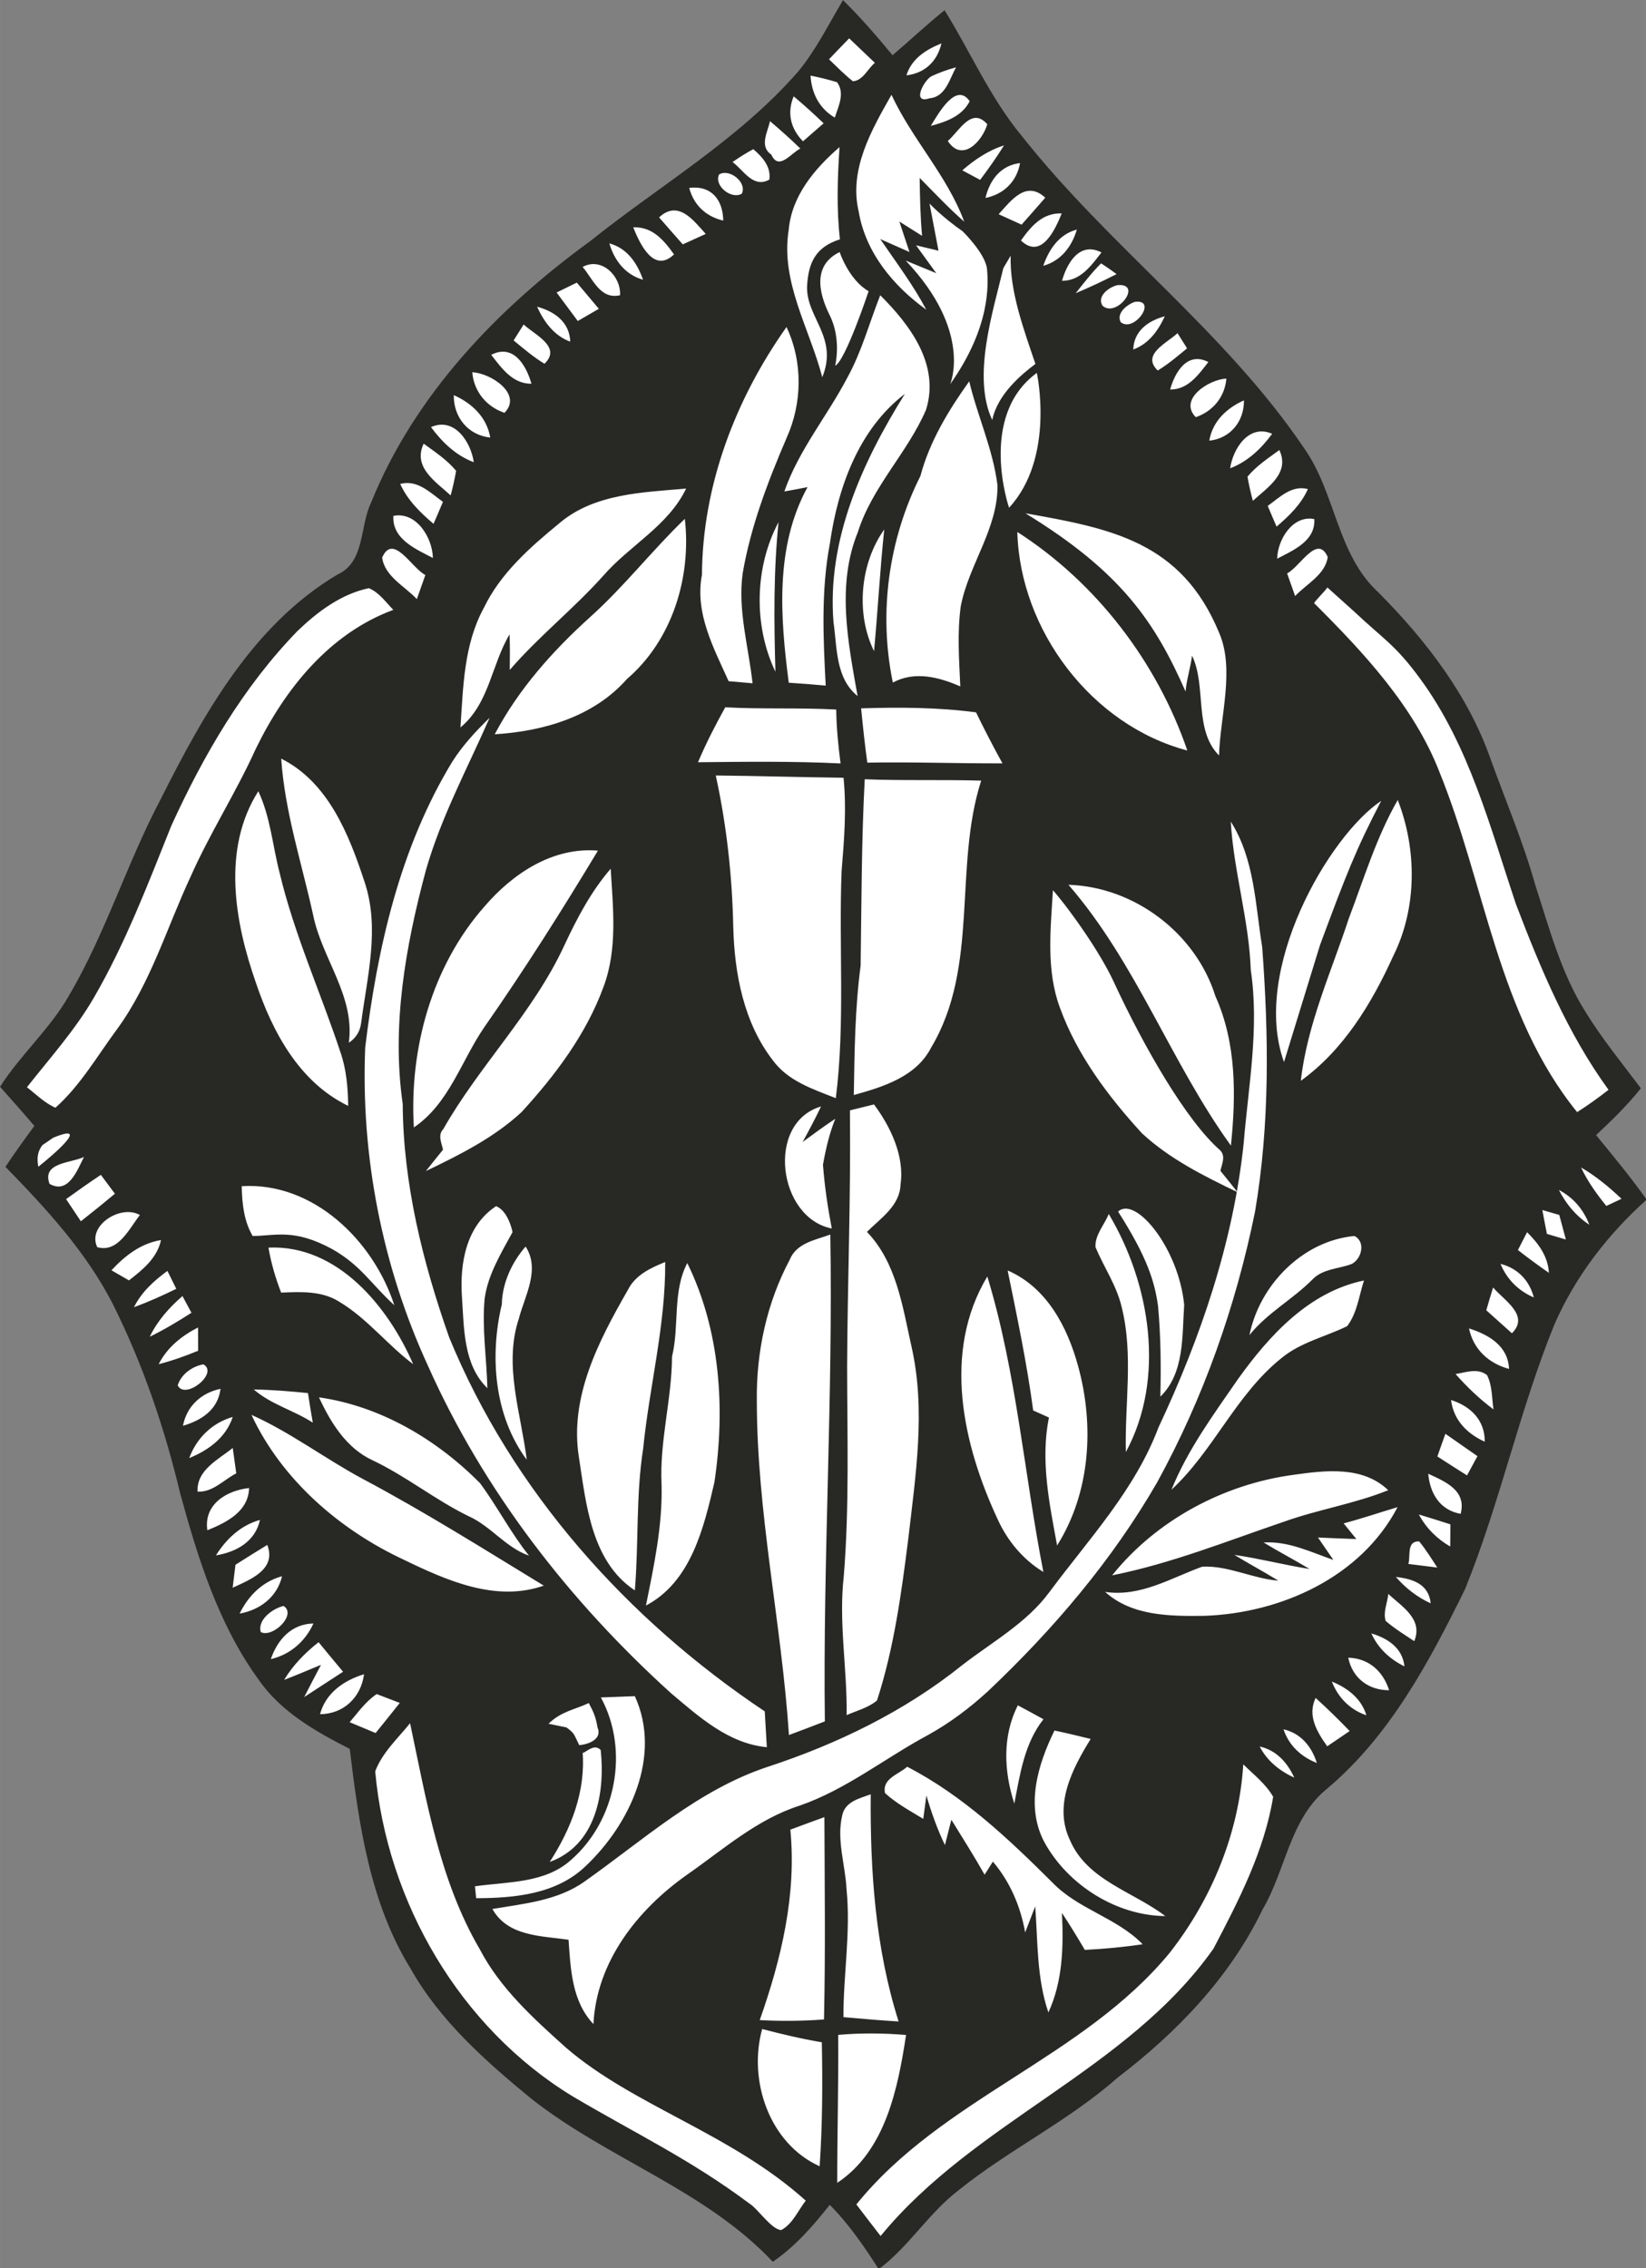 <?xml version="1.0" encoding="UTF-8" standalone="no"?>
<!-- Created with Inkscape (http://www.inkscape.org/) -->
<svg id="svg2" xmlns:rdf="http://www.w3.org/1999/02/22-rdf-syntax-ns#" xmlns="http://www.w3.org/2000/svg" height="299.35" width="217.28" version="1.1" xmlns:cc="http://creativecommons.org/ns#" xmlns:dc="http://purl.org/dc/elements/1.1/" viewBox="0 0 217.276 299.352">
 <rect x="0" y="0" width="217.276" height="299.352" fill="#808080" stroke="none"/>
 <g id="layer1" transform="translate(-99.933 -445.54)">
  <g id="g4433" transform="matrix(1.129 0 0 1.129 86.02 426.11)">
   <path id="path5035" d="m102.88 279.86 6.165-6.611 6.165 7.131 10.251-9.062 24.695-18.954s13.919-18.068 14.339-25.632l14.374-16.25 13.891-39.443 10.603-14.112-5.883-7.879 5.2-4.99s-7.989-7.708-16.754-37.346c0 0-7.651-14.485-15.673-21.244l-4.75-13.757-18.87-21.69s-22.061-20.056-23.547-28.895l-6.388 3.64-5.683-5.98-7.168 10.622-21.319 16.602-17.307 15.302-7.651 13.816-3.046 9.434s-11.097 4.384-20.446 22.873c-9.349 18.489-12.291 30.044-19.959 36.452l3.992 4.727-3.362 5.463s15.442 13.866 19.014 34.771c3.572 20.905 14.392 29.204 21.01 32.46 0 0-1.366 22.27 21.85 41.074z" fill-rule="evenodd" fill="#fff"/>
   <g id="#282925ff" transform="matrix(.939 0 0 .939 6.629 9.147)">
    <path id="path4425" fill="#282925" d="m105.48 17.46c2.22-2.71 3.77-5.87 5.55-8.86 2.2 2.16 4.2 4.49 6.17 6.86 2.18-1.85 4.25-3.81 6.48-5.6 3.25 5.24 5.71 10.98 9.69 15.75 10.85 13.71 25.31 24.28 35.13 38.85 3.89 5.55 4.04 13.15 9.19 17.87 5.93 5.97 11.24 12.84 14.02 20.88 1.88 5.18 4.04 10.26 5.53 15.58 1.75 5.37 3.2 10.94 6.24 15.76 2.06 3.35 4.55 6.39 6.9 9.52-1.68 2.11-3.61 4-5.58 5.83 2.16 2.63 4.33 5.25 6.3 8.03-4.84 4.34-8.88 9.57-11.49 15.55-4.37 10.75-6.76 22.19-11.12 32.94-4.46 9.05-9.36 18.28-17.21 24.87-4.62 3.76-5.12 10.13-8.01 15.02-4.06 8.44-10.67 15.3-18.05 20.93-6.11 5.41-13.55 8.97-19.88 14.08-3.69 2.85-6.12 6.97-9.86 9.76-1.82-2.83-3.72-5.62-6.1-8.01-2.07 2.63-4.3 5.18-7.09 7.09-8.44-8.97-20.58-12.8-30.11-20.33-5.65-4.65-11.28-9.62-14.93-16.06-5.12-8.22-6.5-18.04-7.64-27.46-4.24-2.16-8.56-4.6-11.33-8.6-4.99-6.84-7.56-15.08-9.77-23.16-1.94-8.14-4.65-16.12-8.4-23.62-3.32-6.49-8.31-11.9-13.37-17.08 1.15-1.74 2.37-3.42 3.6-5.09-1.39-1.65-2.84-3.26-4.27-4.88 2.54-3.98 6.17-7.15 8.53-11.26 4.61-7.81 7.25-16.56 11.48-24.56 5.33-10.59 11.49-21.69 21.98-27.93 3.48-1.58 2.77-6 4.21-8.97 5.39-13.38 15.75-24.17 27.28-32.55 8.7-6.97 18.54-12.66 25.93-21.15m3.81-1.49c0.97 0.93 1.92 1.9 2.98 2.74 1.26-0.11 1.83-1.56 2.73-2.3-1.07-1.02-2.14-2.03-3.2-3.05-0.85 0.87-1.68 1.74-2.51 2.61m9.64 2c2.3-0.28 3.83-1.73 4.36-3.98-1.92 0.77-3.72 1.9-4.36 3.98m3.11 0.11c-0.96 0.53-2.51 3.51-0.21 2.74 1.99-0.18 2.47-2.42 3.28-3.85-1.06 0.28-2.08 0.65-3.07 1.11m-15.05-0.08c0.13 2.21 1.09 4.09 3.02 5.23 0.44-1.41 1.3-3.02 0.28-4.41-1.09-0.33-2.19-0.6-3.3-0.82m14.97 6.26c1.9-0.5 3.89-1.2 4.85-3.07-1.72-2.48-3.93 1.61-4.85 3.07m-17.07-3.68c-0.86 2.07-0.38 4.03 1.16 5.6 0.86-0.74 1.71-1.49 2.57-2.24-1.21-1.16-2.45-2.29-3.73-3.36m8.1 14.36c0.85 5.09 4.33 9.27 8.41 12.2-1.64-3.1-3.76-5.9-5.73-8.79 1.21 0.53 2.42 1.08 3.64 1.61-0.42-1.27-0.85-2.53-1.26-3.79 0.94 0.59 1.89 1.18 2.83 1.78-0.22-2.4-0.27-4.8-0.3-7.21 1.82 1.84 3.6 3.74 5.55 5.45-2.13-5.75-6.49-10.26-9.06-15.8-2.49 4.38-5.33 9.32-4.08 14.55m11.09-8.8c1.8 2.74 4.29 0.04 4.92-2.08-1.96-2.25-3.5 0.87-4.92 2.08m-22.14-2.47c-0.29 1.37-1.36 3.13 0.16 4.16 0.93 2.07 2.43-0.16 3.62-0.75-1.22-1.18-2.48-2.31-3.78-3.41m-4.66 5.09c1.39 1.03 2.56 3.3 4.58 2.19 0.23-1.61-0.87-2.83-2-3.79-0.89 0.48-1.75 1.02-2.58 1.6m6.99 8.44c-1.04 6.48 2.6 12.28 4.18 18.35 2.037-4.987-2.03-7.43-1.89-11.32 0.153-3.027 1.125-4.903 4.09-5.85-0.44-3.82-0.3-7.66-0.05-11.48-3.09 2.68-5.95 6.05-6.33 10.3m21.62-7.41c0.55 0.3 1.66 0.9 2.22 1.19 1.04-1.39 2.05-2.81 2.97-4.29-1.96 0.62-3.65 1.77-5.19 3.1m2.88 3.44c2.29-0.46 3.89-2.04 4.31-4.34-2.41 0.28-3.78 2.11-4.31 4.34m-33.17-2.92c-0.67 1.4 1.55 3.16 2.83 2.39 0.69-1.41-1.54-3.18-2.83-2.39m-3.72 1.67c0.57 2.14 2.09 3.57 4.24 4.07-0.04-2.6-1.48-4.41-4.24-4.07m-3.75 3.67c0.97 1.12 1.96 2.24 2.95 3.36 0.95-0.44 1.91-0.87 2.86-1.3-1.55-1.71-3.42-4.28-5.81-2.06m-3.22 1.24c0.81 2.01 2.54 5.8 5.08 3.37-1.26-1.77-2.7-3.48-5.08-3.37m-2.97 2c0.62 2.12 1.98 3.9 4.19 4.52-0.72-2.06-1.97-3.93-4.19-4.52m-3.33 2.93c1.28 1.49 2.2 4.1 4.66 3.52 0.14-2.36-2.29-4.81-4.66-3.52m52.39 0.14c-1.31 5.48-3.915 13.53-1.385 18.92 0.661-3.242 3.705-5.727 5.374-6.987-1.41-4.19-3.211-8.989-3.081-13.469m11.26 0.947c-1.15 1.15-2.15 2.44-3.16 3.72 1.73-0.73 3.42-1.53 5.09-2.38-0.63-0.47-1.27-0.91-1.93-1.34m-67.8 3.63c0.88 1.18 1.76 2.36 2.64 3.55 0.65-0.38 1.96-1.14 2.62-1.52-0.91-1.09-1.83-2.17-2.74-3.26-0.63 0.31-1.89 0.92-2.52 1.23m69.86-0.92c-1.04 0.22-2.62 1.36-1.89 2.56 1.75 1.6 5.09-2.81 1.89-2.56m-33.64 11.49c-2.51 4.8-6.07 9.04-7.86 14.2 0.96-0.17 1.92-0.35 2.89-0.54-4.09 7.44-3.39 16.25-2.34 24.35 1.54 0.1 3.07 0.22 4.6 0.36-0.31-5.9-0.59-11.86 0.52-17.69 0.99-6.96 3.57-14.22 9.34-18.63-5.3 8.49-9.72 18.16-8.89 28.42 0.46 3.18 0.24 6.97 3 9.2-1.19-6.7-2.64-13.83 0.03-20.4 1.77-5.64 6.18-9.88 8.49-15.23 1.75-5.61-1.96-10.54-5.7-14.27-1.35 3.42-2.3 7-4.08 10.23m35.75-9.4c-0.93 0.34-2.31 1.4-1.73 2.52 1.67 1.39 4.69-2.93 1.73-2.52m-74.4 0.6c0.86 1.88 2.11 3.61 4.13 4.35-0.08-2.43-1.96-3.77-4.13-4.35m-1.67 2.21c-0.31 0.5-0.94 1.49-1.25 1.99 1.24 1.02 2.47 2.07 3.84 2.9 2.2-2.1-1.24-3.61-2.59-4.89m22.2 31.16c-0.91 4.78 1.44 9.06 3.32 13.25 0.99 0.09 1.98 0.17 2.98 0.26-0.49-4.54-1.86-9.07-1.23-13.68 1-5.84 3.13-11.41 5.46-16.84 1.97-4.36 2.05-9.49 0-13.83-6.37 8.99-10.46 19.73-10.53 30.84m-26.24-27.38c1.29 1.65 2.65 3.62 5.01 3.6-0.65-2.3-2.25-5.01-5.01-3.6m-2.36 2.17c0.2 2.39 1.76 4.29 4.01 5.05 2.31-2.34-1.73-4.96-4.01-5.05m55.8 12.92c-3.97 7.91-5.23 17.03-3.43 25.71 2.73-1.47 5.74-0.68 8.4 0.48-0.15-3.33-0.4-6.69 0.06-10 1-5.16 4.63-9.64 4.57-15.03-0.55-4.46-2.48-8.6-3.52-12.95-2.59 3.63-4.92 7.46-6.08 11.79m-58.1-10.07c-0.04 2.74 1.78 4.99 4.54 5.28-0.43-2.53-2.27-4.27-4.54-5.28m-2.84 3.98c1.39 1.88 3.1 3.53 5.33 4.37-0.36-2.52-2.41-5.67-5.33-4.37m-0.91 2.06c-1.39 2.93 1.49 4.73 3.36 6.44 0.27-1.01 0.5-2.03 0.68-3.06-1.13-1.37-2.63-2.35-4.04-3.38m-2.92 5.01c0.9 2.02 2.49 3.56 4.15 4.97 0.3-0.68 0.88-2.06 1.17-2.74-1.6-1.14-3.16-2.79-5.32-2.23m19.82 4.89c-3.65 3-7.34 6.23-9.42 10.57-2.48 4.53-2.56 9.83-2.9 14.86 3.61-3 3.85-7.81 6.12-11.59 0.05 1.48 0.04 2.96 0.02 4.43 3.62-4.2 8-7.64 11.69-11.78 3.28-3.75 8.05-6.17 10.27-10.8-5.41 0.48-11.42 0.61-15.78 4.31m-20.67-0.91c-0.18 2.89 2.79 4.13 4.92 5.24-0.06-2.56-2.08-5.81-4.92-5.24m24.44 12.65c-4.65 4.21-8.88 8.96-11.82 14.54 6.05-0.37 12.32-2.18 16.45-6.87 5.66-4.85 8.05-12.68 7.22-19.95-4.1 3.95-7.6 8.48-11.85 12.28m23.13 6.75c-0.18-6.21-0.25-12.42 0.39-18.62-2.99 5.59-3.14 12.9-0.39 18.62m12.28-2.56c0.47-5.04 0.74-10.11 1.27-15.15-3.01 4.22-3.57 10.5-1.27 15.15m17.84-14.84c0.33 12.21 9.23 24.06 21.17 27.21-3.78-11.03-11.36-20.92-21.17-27.21m-79.09 3.19c0.31 2.33 2.82 3.57 4.32 5.17 0.36-1 0.71-2 1.06-3-1.72-0.88-4.01-5.28-5.38-2.17m-10.53 9.13c-6.77 6.96-11.71 15.47-15.72 24.25-2.91 7.26-5.71 14.62-9.64 21.4-2.34 4.04-5.47 7.51-8.34 11.16 1.15 0.89 2.2 1.96 3.55 2.55 3.13-2.79 5.23-6.49 7.71-9.83 4.16-5.73 6.16-12.59 9.12-18.94 2.42-5.45 5.66-10.48 8.12-15.92 3.62-7.43 9.14-14.34 17.12-17.29-0.95-0.97-1.76-2.17-3.05-2.7-3.45 0.73-6.38 2.93-8.87 5.32m128.23-5.408c-0.38 0.55-1.28 1.393-1.66 1.943 6.09 6.07 12.438 12.835 15.608 21.015 5.73 14.1 7.28 30.18 17.15 42.36 1.35-0.86 2.64-1.79 3.91-2.78-5.09-7-8.45-15.05-11.52-23.09-3.23-9.62-5.82-19.73-11.91-28.05-3.15-4.31-4.599-4.959-8.267-8.422m-78.29 11.942c-1.23 2.23-2.4 4.49-3.39 6.84 5.92-0.06 11.84-0.14 17.75 0.15-0.29-2.23-0.51-4.46-0.54-6.71-4.6-0.25-9.22-0.03-13.82-0.28m16.92 0.13c0.22 2.26 0.46 4.51 0.77 6.76 5.61-0.1 11.22 0.11 16.83 0.09-1.15-2.09-2.25-4.21-3.29-6.35-4.74-0.63-9.54-0.65-14.31-0.5m-50.9 6.63c-6.54 10.75-9.35 23.23-10.85 35.58-0.56 13.54 2.12 27.22 7.77 39.54 6.95 15.63 17.66 29.41 30.3 40.85 3.5 2.95 7.17 6.28 11.94 6.73-0.09-1.49-0.17-2.97-0.26-4.46-17.1-11.42-31.44-27.42-39.29-46.55-3.29-9.34-5.73-19.11-5.79-29.07-1.4-9.75 0.34-19.58 2.86-29 1.89-6.66 5.19-12.76 7.96-19.07-1.72 1.66-3.35 3.43-4.64 5.45m-21.31-0.37c0.45 6.64 2.55 12.98 3.97 19.44 1.1 5.49 5.23 10.07 4.45 15.93 0.88-0.58 1.39-1.39 1.53-2.43 0.75-5.8 2.36-11.8 0.44-17.56-1.94-5.9-4.5-12.42-10.39-15.38m54.11 2.1c1.36 6.21 2.05 12.55 2.18 18.9 0.15 5.8 1.32 11.93 4.96 16.6 1.88 2.55 4.99 3.56 7.81 4.67 1.18-9.38 0.35-18.86 0.72-28.29 0.32-3.86 0.63-7.74 0.24-11.6-5.3-0.06-10.6-0.23-15.91-0.28m18.55 0.47c-0.41 7.73-0.4 15.46-0.51 23.2-0.71 5.34-0.76 10.73-0.85 16.11 3.64-1.01 7.76-2.27 9.62-5.89 6.04-10.09 2.77-22.42 6.24-33.25-4.83-0.14-9.67 0.02-14.5-0.17m-75.51 1.49c-4.55 7.17-2.95 16.28-0.3 23.84 2.07 6.14 5.4 12.38 11.49 15.33-0.03-2.27-0.22-4.55-0.97-6.7-2.47-7.46-5.75-14.66-7.57-22.32-0.88-3.39-1.14-6.95-2.65-10.15m135.79 15.83c-2.19 6.67-5.18 13.17-5.98 20.22 5.33-3.84 8.84-9.65 11.51-15.54 2.98-5.97 2.96-13.26 0.56-19.42-2.66 4.63-4.2 9.77-6.09 14.74m-14.7-12.05c0.36 6.22 2.27 12.23 2.49 18.48 1.08 7.22-0.3 14.43-0.89 21.63-1.31 12.33-5.36 24.15-10.61 35.33-2.93 7.78-8.68 13.89-13.56 20.46-2.85 3.88-7.14 6.22-10.88 9.12-7.17 5.76-15.58 9.83-24.29 12.68-8.61 2.87-15.42 9.1-22.71 14.24-3.34 2.39-7.56 2.77-11.49 3.43 1.91 3.43 6.09 3.34 9.48 3.83 0.26 3.67 0.41 7.66 3.1 10.5 0.39-7.78 5.47-14.22 11.62-18.57 4.5-3.13 8.72-6.92 14.04-8.62 5.81-2.01 10.64-5.92 16.01-8.8 2.71-1.5 5.19-3.37 7.47-5.46 8.12-7.68 15.44-16.27 21.04-25.97 5.78-10.53 9.81-21.96 12.2-33.72 1.85-10.87 1.71-21.99 0.89-32.96-0.86-5.27-0.95-10.95-3.91-15.6m11.103 15.392c3.228-8.7 4.491-11.962 7.63-17.978-6.519 4.348-16.243 21.066-12.105 32.522m-99.54-19.39c-6.58 7.45-9.39 17.73-8.81 27.53 4.42-2.99 5.91-8.35 8.82-12.55 4.97-7.12 9.62-14.47 14.1-21.91-5.62-0.48-10.6 2.85-14.11 6.93m9.91 4.9c-3.86 8.34-10.54 14.89-15.06 22.84-0.72 0.76-0.2 1.7-0.03 2.56-0.71 0.88-1.43 1.76-2.13 2.66 4.2-2.02 8.47-4.15 11.91-7.34 4.21-4.6 8.07-9.72 10.22-15.63 1.75-4.69 1.17-9.79 0.88-14.67-2.46 2.85-4.21 6.19-5.79 9.58m62.79-7.58c8.44 9.71 12.75 22.12 20.23 32.47 0.64-6.24 0.7-12.76-1.93-18.6-2.45-7.84-10.09-13.62-18.3-13.87m-29.47 42.79c-0.53-2.8-0.869-5.094-1.099-7.934 0.34-1.92 0.809-3.946 1.539-5.726-1.39 0.92-2.73 1.9-4.07 2.89 0.8-1.46 1.58-2.92 2.29-4.42-6.89 2.01-5.38 13.87 1.34 15.19m2.26-14.71c0.116 11.382-0.306 21.517-0.35 31.83 0.01 8.73 0.29 17.48-0.42 26.2-0.65 5.75 0.44 11.49 0.36 17.26 1.28-0.56 2.69-0.91 3.78-1.82 2.12-6.52 3.04-13.37 3.9-20.16 0.91-7.91 2.19-16 0.4-23.89-1.12-4.99-1.86-10.44-5.55-14.29 1.69-1.69 4.1-3.24 4.18-5.9 0.52-3.51-1.244-7.206-3.304-9.966l-3 0.74m-100.55 4.33c-0.732 0.983-0.642 1.855-0.51 2.69 1.88-1.48 6.65-5.593 1.853-3.613m-0.452 5.74c2.36 1.35 3.46-1.73 4.29-3.35-1.61 0.78-5.28 0.66-4.29 3.35m190.7-2.04c0.82 1.74 1.94 3.3 3.15 4.79 0.47-0.23 1.41-0.67 1.89-0.89-1.55-1.46-3.19-2.83-5.04-3.9m-188.64 3.94 1.84 2.76c1.43-1.12 2.85-2.27 4.24-3.43-0.44-0.59-1.31-1.77-1.75-2.35-1.46 0.97-2.9 1.99-4.33 3.02m21.87-1.61c0.044 2.228 0.287 4.367 1.36 6.2 2.832-0.01 5.16-0.973 9.959 1.663 3.56 2.04 4.711 4.237 7.681 6.957-2.6-8.03-10.08-15.37-19-14.82m164.01 0.47c0.89 1.74 2.14 3.25 3.79 4.33-0.71-1.88-2-3.4-3.79-4.33m-182 7.12c2.6 0.76 4-2.35 5.31-4-2.38-1.37-6.6 1.32-5.31 4m45.41 6.16c0.27 3.9 0.15 8.46 3.17 11.4-0.09-3.72-0.69-7.45-0.34-11.17 0.42-3.01 2.05-5.64 3.47-8.26 0 0-0.49-2.635-2.05-3.23-3.73 2.45-4.53 7.11-4.25 11.26m134.53-10.78c0.19 0.99 0.37 1.98 0.57 2.97 0.59 0.18 1.77 0.52 2.36 0.7-0.27-1.02-0.55-2.04-0.82-3.06-0.53-0.15-1.58-0.46-2.11-0.61m-53.99 0.49c-0.54 1.36-1.74 2.61-1.65 4.13 1.05 2.51 2.65 4.8 3.27 7.5 1.47 5.9 0.36 12.01 0.51 18.01 4.97-9.18 3.05-20.96-2.13-29.64m17.52 15.08c2.2-2.75 5.36-4.43 7.82-6.9 1.28-1.36 3.24-1.33 4.88-1.94 1.27-0.61 1.82-2.78 0.37-3.5-6.46 0.61-11.81 6.1-13.07 12.34m34.57-12.81c-0.29 0.55-0.86 1.66-1.14 2.22 1.26 0.98 2.54 1.93 3.86 2.84-0.12-2.07-1.31-3.67-2.72-5.06m-176.27 4.74c0.54 0.32 1.64 0.95 2.18 1.26 1.72-1.34 3.5-2.77 3.99-5.02-2.51 0.4-4.49 1.95-6.17 3.76m84.45-1.3c-2.85 5.35-4.17 11.48-4.09 17.53 0 13.98 3.08 27.73 4 41.63 1.49-0.56 2.98-1.12 4.47-1.7-0.25-20.21 1.03-40.41 0.68-60.61-1.87 0.69-4.22 1.05-5.06 3.15m-64.9-1.52c0.33 1.91 0.87 3.79 1.58 5.6 2.45-0.1 5.08-0.24 7.24 1.14 3.47 2.07 5.98 5.36 9.2 7.77-3.11-7.18-9.45-14.91-18.02-14.51m29.06 7.04c-1.54 6.48-0.96 13.89 3.1 19.37-0.71-5.8-2.91-11.79-0.98-17.58 0.71-2.77 2.707-6.113 0.837-8.963-1.65 1.88-2.917 4.513-2.957 7.173m15.68-1.75c-3.61 6.3-7.29 13.31-6.08 20.83 0.9 5.86 1.55 12.96 6.96 16.55 0.49-5.86 0.12-11.77 1.03-17.6 0.78-7.78 2.81-15.42 2.75-23.28-1.83 0.74-3.74 1.63-4.66 3.5m5.51 8.27c-0.03 5.37-1.58 10.61-1.3 15.99 0.12 5.08-0.95 10.07-1.95 15.01 5.61-2.95 7.21-9.68 8.53-15.36 1.36-9.13 0.74-18.89-3.38-27.28-1.87 3.57-0.96 7.8-1.9 11.64m103.16-11.54c0.79 1.92 2.24 3.37 4.15 4.18-0.55-2.12-2.02-3.64-4.15-4.18m-170.16 5.4c1.8-0.66 3.55-1.45 5.27-2.29-0.27-0.56-0.82-1.68-1.1-2.23-1.68 1.22-3.23 2.63-4.17 4.52m108.79-4.58c1.18 5.78 2.4 11.57 3.18 17.43l1.96 0.88c-1.07 5.33 0.05 10.68 1.02 15.93 4.16-6.62 4.65-14.94 2.61-22.35-1.34-4.88-3.9-9.78-8.77-11.89m-1.25 30.96c1.22 2.7 3.16 5.03 5.7 6.58-2.4-12.24-3.34-24.83-6.98-36.79-5.63 9.38-3.07 20.88 1.28 30.21m29.93-17.43c-3.04 4.41-6.26 8.77-8.28 13.77 5.26-4.87 8.05-11.88 13.7-16.39 2.38-1.97 5.45-2.64 8.17-3.97 1.25-1.62 1.48-3.78 2.1-5.69-6.86 1.42-11.79 6.84-15.69 12.28m31.77-11.41c-0.29 0.94-0.58 1.89-0.85 2.84 1.06 0.95 2.12 1.91 3.19 2.86 2.26-2.23-1.01-4.11-2.34-5.7m-167.27 6.13c1.79-0.87 3.51-1.9 5.19-2.98l-1.12-2.08c-1.65 1.43-3.12 3.08-4.07 5.06m1.11 3.42c1.68-0.43 3.31-1.01 4.91-1.67 0-0.73-0.01-2.17-0.01-2.9-2.04 1.04-3.85 2.49-4.9 4.57m163.16-4.45c0.54 2.61 2.46 4.36 4.98 5.04-0.11-2.87-2.54-4.27-4.98-5.04m-157.59 4.47c-1.37 0.23-2.8 1.25-3.2 2.62 0.9 1.86 5.15-1.5 3.2-2.62m155.92 1.21c1.42 1.62 2.99 3.11 4.72 4.4-0.22-1.43-0.14-2.96-0.81-4.27-1.18-0.92-2.61-0.34-3.91-0.13m-149.65 1.92c2.15 1.87 4.98 2.59 7.35 4.13-0.22-1.23-0.42-2.45-0.6-3.68-2.24-0.23-4.49-0.41-6.75-0.45m-8.82 4.52c2.31-0.67 4.36-2 4.68-4.6-2.41 0.5-4.21 2.16-4.68 4.6m16.94-3.54c1.45 3.13 3.4 6.32 6.66 7.83 4.19 1.98 7.81 4.94 11.98 6.97 2.77 1.24 4.6 3.89 7.51 4.91-2.28-2.85-3.94-6.11-6.1-9.03-5.39-5.44-12.39-9.59-20.05-10.68m140.96 0.33c0.31 2.49 1.99 4.2 4.2 5.19 0.02-2.68-1.76-4.42-4.2-5.19m-157.12 7.23c2.41-0.98 4.58-2.56 5.42-5.12-2.57 0.74-4.49 2.62-5.42 5.12m7.75-5.38c3.76 8.05 10.94 14.28 18.92 18.01 5.35 2.59 11.49 5.35 17.48 3.25-7.44-4.53-14.81-9.18-22.51-13.27-4.71-2.52-9-5.8-13.89-7.99m148.67 2.36c-0.34 0.93-0.67 1.87-1 2.82 1.22 0.79 2.45 1.58 3.69 2.36 0.32-0.6 0.98-1.8 1.3-2.4-1.33-0.93-2.66-1.86-3.99-2.78m-155.38 7.2c1.88 0.11 3.26-1.48 4.82-2.28l-0.44-3.16c-1.79 1.46-4.51 2.72-4.38 5.44m113.88 10.42c7.37-1.47 14.36-4.29 21.46-6.7 4.24-1.51 8.73-2.21 12.92-3.9-3.18-3.06-7.85-2.47-11.83-1.91-8.69 1.17-17.06 5.66-22.55 12.51m39.36-12.65c0.22 2.45 1.46 4.54 4.04 4.99 0.75-2.92-1.88-3.99-4.04-4.99m-152.02 7.04c2.38-0.98 5.1-2.3 5.2-5.26-2.81 0.3-5.68 2.04-5.2 5.26m141.49-0.86c0.53 0.65 1.06 1.3 1.58 1.95-1.59-0.05-3.19-0.12-4.78-0.19 0.64 0.93 1.28 1.85 1.92 2.79-2.82-0.98-5.62-2.37-8.69-2.17 1.88 1.14 3.84 2.16 5.73 3.3-3.14-0.5-6.22-1.3-9.37-1.76 1.8 1.1 3.67 2.1 5.48 3.21-3.21-0.25-6.27-1.91-9.48-1.74-3.95 1.43-7.68 3.79-12.09 3.14 3.35 3.03 8.12 3.03 12.36 2.98 9.51-0.33 19.49-4.8 24.05-13.53-2.24 0.67-4.45 1.42-6.71 2.02m9.36-1.11c0.91 1.69 2.26 3.04 3.91 3.99 0.01-0.69 0.01-2.07 0.02-2.76-1.31-0.42-2.62-0.84-3.93-1.23m-149.78 5.09c2.53-0.4 4.91-1.73 5.48-4.41-2.39 0.66-4.19 2.36-5.48 4.41m148.48 1.07 3.6 0.45c-0.72-1.11-1.42-2.24-2.26-3.26-1.59-0.05-1.05 1.78-1.34 2.81m-146.05 0.1c-0.08 0.71-0.26 2.14-0.35 2.86 2.21-1.02 5.49-2.28 4.31-5.33-1.33 0.81-2.64 1.64-3.96 2.47m0.52 6.08c2.54-0.45 4.67-2.07 5.28-4.65-2.43 0.66-4.2 2.42-5.28 4.65m143.97-4.56c1.21 1.38 2.66 2.53 4.34 3.28-0.25-2.41-2.25-3.05-4.34-3.28m-0.94 2.12c-0.11 1.1-0.67 2.24-0.33 3.35 1.1 0.95 2.35 1.72 3.56 2.52 1.13-2.73-1.5-4.28-3.23-5.87m-137.56 1.49c-1.34 0.31-3.28 1.71-2.84 3.25 1.5 0.77 4.53-2.19 2.84-3.25m-1.59 6.62c2.42-0.57 4.28-2.19 5.31-4.44-2.75 0.06-4.47 2.01-5.31 4.44m137.04-3.2c0.83 1.85 2.32 3.22 4.12 4.1-0.24-2.29-2.08-3.5-4.12-4.1m-135.38 5.78c1.55-0.59 3.06-1.24 4.59-1.87-0.7 1.33-1.41 2.66-2.09 4.01 1.61-1.04 3.22-2.11 4.84-3.15-1.03-1.22-2.04-2.45-3.05-3.68-1.68 1.32-3.18 2.85-4.29 4.69m132.5-2.76c0.52 2.54 2.53 4.06 5.09 4.05-0.75-2.37-2.54-3.98-5.09-4.05m-128.03 7.03c2.94-0.01 5.1-2.1 5.48-4.97-2.5 0.76-4.77 2.32-5.48 4.97m125.99-4.06c0.77 1.99 2.26 3.51 4.3 4.2-0.63-2.1-2.35-3.4-4.3-4.2m-122.3 5.06c1.08 0.45 2.15 0.9 3.23 1.35 1.01-1.25 2.02-2.5 3.01-3.75-0.72-0.28-2.15-0.83-2.87-1.1-1.37 0.9-2.32 2.28-3.37 3.5m31.28-3.08c3.58 6.59 1.89 15.35-3.73 20.24-3.25 2.92-7.9 2.69-11.95 3.27 0.04 0.37 0.11 1.11 0.15 1.48 4.77-0.01 9.97-0.49 13.6-3.96 5.54-5.22 9.56-13.75 6.16-21.19-1.41 0.05-2.82 0.1-4.23 0.16m89 0.06c-1.06 2.22 0.18 4.23 1.44 6.02 0.94-0.62 1.87-1.27 2.8-1.9-1.37-1.42-2.78-2.8-4.24-4.12m-93.272 3.676c1.03 0.79 0.866 0.761 1.58 2.204 1.256-0.116 2.878-0.785 2.275-2.206-0.241-1.465-0.601-2.099-1.09-3.04-1.59 0.78-3.428 1.016-5.007 2.578m58.435-2.29c-1.95 3.84-1.74 8.22-0.44 12.23 0.71-3.65 1.25-7.49 3.63-10.5-1.06-0.59-2.13-1.16-3.19-1.73m-80.02 8.22c1.46 16.29 10.55 31.92 24.62 40.48 7.91 4.67 14.637 7.834 22.017 13.354 0.99 0.6 2.694 3.201 3.914 3.271 1.44-0.76 2.09-2.43 3.06-3.66-9.316-8.4-21.443-11.78-29.88-19.07-4.03-3.62-8.16-7.35-10.7-12.21-5.03-8.59-6.65-18.56-8.69-28.16-1.54 1.91-3.46 3.65-4.34 5.99m84.58-5.08c-2.09 4.26-3.65 9.45-1.24 13.93 2.92 5.31 8.96 9.12 15.04 9.17-4.01-3.06-9.74-4.44-11.88-9.47-2.06-4.34 0.3-8.89 2.59-12.58-1.5-0.37-3-0.73-4.51-1.05m28.52-0.15c0.67 2.02 2.2 3.43 4.15 4.19-0.64-2.04-1.99-3.7-4.15-4.19m-87.28 2.75c0.4 5.01-1.43 9.63-4.09 13.76 5.77-2.09 6.916-8.596 6.346-13.936-0.724-0.724-1.461-0.029-2.2 0.386m84.254-0.82c0.93 1.8 2.5 3.05 4.31 3.88-0.85-1.87-2.23-3.42-4.31-3.88m-46.65 5.8c1.41 1.3 3.13 2.21 4.76 3.21 0.09-0.72 0.29-2.18 0.39-2.91 0.62 2.11 1.35 4.18 2.31 6.17 0.2-0.79 0.6-2.36 0.8-3.15 1.4 2.27 2.83 4.52 4.14 6.84 0.25-0.41 0.77-1.22 1.03-1.63 2.14 2.52 3.44 5.56 4.02 8.82 0.31-0.81 0.94-2.44 1.25-3.25 0.33 4.43 0.18 8.93 1.64 13.21 1.8-3.89 1.89-8.2 1.69-12.39 0.99 1.5 1.93 3.04 2.85 4.6 2.41-0.12 4.81-0.35 7.2-0.7-3.22-3.32-8.06-4.35-11.27-7.72-5.46-5.43-11.15-10.82-18.05-14.38-1.06 0.96-3.15 1.46-2.76 3.28m35.44 19.89c-10.79 13.1-28.35 18.11-39.01 31.32 1 1.31 2 2.62 3.02 3.93 11.73-14.31 30.67-20.54 41.44-35.76 3.14-5.98 6.35-12.2 7.44-18.92-0.92-1.61-2.43-2.76-3.72-4.04-0.54 8.55-3.91 16.76-9.17 23.47m-40.77-17.12c-0.73 3.06 0.39 6.16 0.54 9.23 0.53 5.31-0.4 10.59-0.39 15.89 2.29 0.2 4.57 0.41 6.87 0.54-2.9-9.14-3.55-18.75-3.47-28.28-1.41 0.52-3.19 0.9-3.55 2.62m-6.46 1.78c0.79 8.12-1.13 16.11-3.81 23.71 2.67 0.15 5.34 0.12 8-0.08 0.19-8.4 0.08-16.79 0.05-25.19-1.42 0.51-2.83 1.04-4.24 1.56m-3.51 24.82c-1.76 6.38 0.86 14.24 7.16 17.09 0.35-5.14 0.37-10.29 0.27-15.44-2.51-0.42-4.98-1.01-7.43-1.65m9.47 0.73c0.05 6.14-0.13 12.28-0.12 18.42 6.02-3.99 7.55-11.75 8.57-18.41-2.81-0.23-5.64-0.26-8.45-0.01z"/>
   </g>
   <g id="g4863" fill="#fff" transform="matrix(.938 0 0 .938 243.53 2.233)">
    <g id="#aaa693ff">
     <path id="path4612" d="m-116.2 40.606c-2.39-2.22-4.26 0.35-5.81 2.06 0.95 0.43 1.91 0.86 2.86 1.3 0.99-1.12 1.98-2.24 2.95-3.36z"/>
     <path id="path4614" d="m-114.15 42.57c-2.38-0.11-3.82 1.6-5.08 3.37 2.54 2.43 4.27-1.36 5.08-3.37z"/>
     <path id="path4616" d="m-112.26 44.575c-2.22 0.59-3.47 2.46-4.19 4.52 2.21-0.62 3.57-2.4 4.19-4.52z"/>
     <path id="path4632" d="m-101.3 55.384c-2.065 0.552-3.854 1.827-3.93 4.14 1.922-0.704 3.112-2.351 3.93-4.14z"/>
     <path id="path4636" d="m-99.713 57.487c-1.285 1.218-4.559 2.655-2.465 4.654 1.304-0.79 2.474-1.789 3.655-2.76-0.295-0.476-0.895-1.418-1.19-1.894z"/>
     <path id="path4640" d="m-95.868 61.085c-2.627-1.342-4.149 1.237-4.768 3.426 2.246 0.019 3.54-1.856 4.768-3.426z"/>
     <path id="path4642" d="m-93.622 63.15c-2.17 0.086-6.015 2.579-3.816 4.806 2.141-0.723 3.626-2.531 3.816-4.806z"/>
     <path id="path4648" d="m-91.433 65.862c-2.16 0.961-3.911 2.617-4.321 5.025 2.627-0.276 4.359-2.417 4.321-5.025z"/>
     <path id="path4650" d="m-87.915 70.03c-2.869-1.277-4.883 1.818-5.237 4.294 2.191-0.825 3.871-2.447 5.237-4.294z"/>
     <path id="path4652" d="m-87.021 72.054c-1.385 1.012-2.859 1.975-3.97 3.321 0.177 1.012 0.403 2.014 0.668 3.007 1.837-1.68 4.667-3.449 3.301-6.328z"/>
     <path id="path4654" d="m-83.463 76.918c-2.032-0.527-3.499 1.025-5.005 2.098 0.273 0.64 0.818 1.938 1.101 2.578 1.562-1.326 3.057-2.775 3.904-4.675z"/>
     <path id="path4656" d="m-118.67 79.938c11.992 7.335 16.155 13.583 19.96 22.21 0.113-1.41 0.629-3.053 0.81-4.467 1.835 3.826 0.175 9.24 3.364 12.44 0.127-4.85 1.984-10.719 0.016-15.283-4.695-11.359-13.453-13.006-24.149-14.901z"/>
     <path id="path4658" d="m-82.663 80.662c-2.672-0.536-4.572 2.521-4.628 4.929 2.004-1.044 4.798-2.211 4.628-4.929z"/>
     <path id="path4668" d="m-80.99 85.386c-1.289-2.926-3.443 1.214-5.061 2.041 0.329 0.941 0.659 1.881 0.997 2.822 1.411-1.505 3.772-2.672 4.064-4.864z"/>
    </g>
    <path id="path4696-5" d="m-107.71 138.23c-1.58-3.39-5.073-8.473-7.533-11.323-0.29 4.88-0.87 9.98 0.88 14.67 2.15 5.91 6.01 11.03 10.22 15.63 3.44 3.19 7.71 5.32 11.91 7.34-0.7-0.9-1.42-1.78-2.13-2.66 0.17-0.86 0.69-1.8-0.03-2.56-4.203-3.672-9.457-12.757-13.317-21.097z"/>
   </g>
   <g fill="#fff">
    <path id="path4640-9" d="m141.11 46.719c-2.543-1.299-4.017 1.198-4.616 3.317 2.174 0.018 3.427-1.797 4.616-3.317z"/>
    <path id="path4726-9" d="m150.78 169.75c-0.648-6.648-5.706-12.787-7.727-10.909 3.411 5.354 4.271 8.191 4.665 11.013 0.328 3.488 0.36 7.134 0.275 10.622 2.832-2.757 2.534-7.069 2.787-10.726z"/>
    <g fill-rule="evenodd">
     <path id="path5052" d="m124.89 44.26s2.679 2.626 2.836 4.412c0.158 1.786 0.42 6.776-4.307 13.446 0 0 2.679-6.145-5.2-14.444l3.572 1.471-2.364-3.256 2.626 0.63-1.05-5.515s1.471 1.576 3.887 3.256z"/>
     <path id="path5054" d="m133.55 60.804s2.175 9.893-3.247 15.761c0 0-3.686-10.719 3.247-15.761z"/>
     <path id="path5056" d="m109.97 59.964s0.776-3.077-0.642-5.913-1.857-5.911 1.167-7.375c0 0 1.075 3.262 3.386 4.575 0 0-2.703 8.136-3.911 8.714z"/>
    </g>
   </g>
  </g>
 </g>
</svg>
